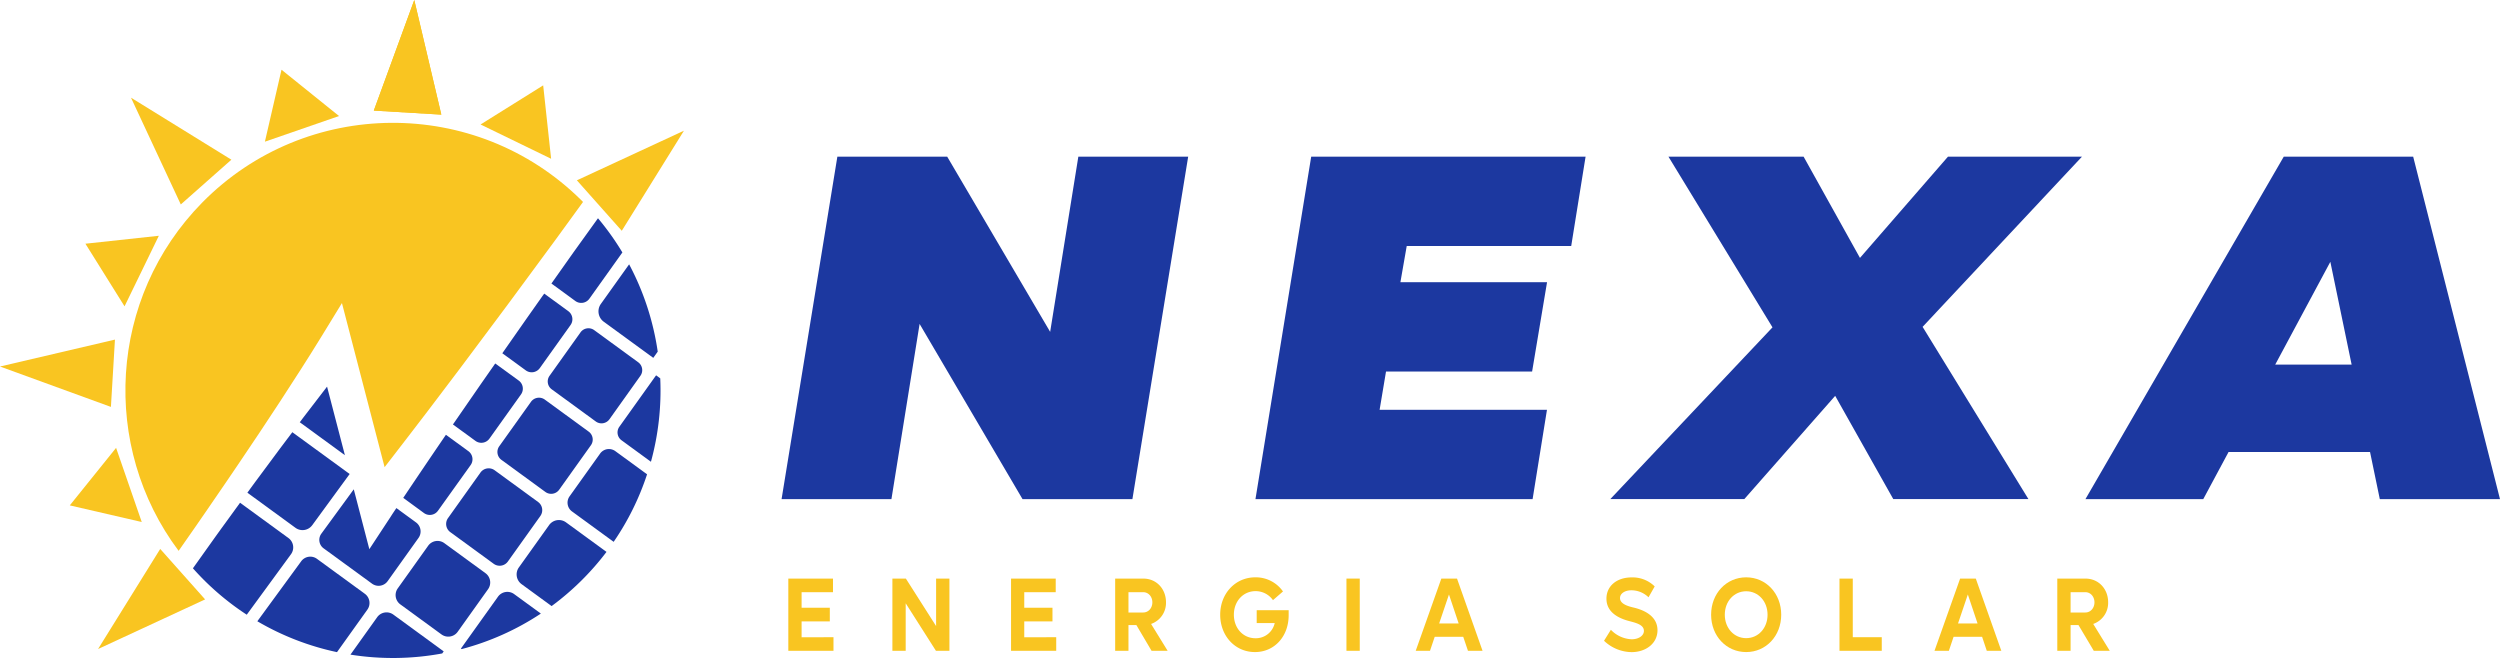 <svg xmlns="http://www.w3.org/2000/svg" viewBox="0 0 1315.59 346.26"><defs><style>.cls-1{fill:#1c38a0;}.cls-2{fill:#f9c521;}</style></defs><g id="Camada_2" data-name="Camada 2"><g id="Camada_1-2" data-name="Camada 1"><path class="cls-1" d="M625.26,82.44,595.91,262.67H538.1l-54.17-92.21L469.1,262.67H411.29L440.65,82.44h57.8l54.18,92.2,14.83-92.2Z"/><path class="cls-1" d="M740.27,129.45l-3.33,19.07h77.17l-7.86,47H729.37L726,215.65h88.07l-7.56,47H660.67L690,82.44H834.39l-7.56,47Z"/><path class="cls-1" d="M1011.74,172l55.69,90.64H996.31l-30.57-54.33-47.82,54.33H847.41l85.34-90.38L878,82.44h71.12l29.66,53.28,46.31-53.28h70.51Z"/><path class="cls-1" d="M1247.2,237.85h-74.45l-13.32,24.82h-62L1201.8,82.44h68.1l45.69,180.23h-63.25Zm-9.69-46-11.2-54.07-29,54.07Z"/><path class="cls-2" d="M438.61,335.32v7.16H414.84v-38h23.51v7.16H421.83v8.16h14.85V327H421.83v8.37Z"/><path class="cls-2" d="M499.62,304.47v38h-7.1l-15.91-25v25h-7v-38h7.09l15.91,25v-25Z"/><path class="cls-2" d="M555.82,335.32v7.16H532.05v-38h23.51v7.16H539v8.16h14.85V327H539v8.37Z"/><path class="cls-2" d="M598,328.93h-4.16v13.55h-7v-38h14.9c6.74,0,11.85,5.35,11.85,12.45a11.73,11.73,0,0,1-7.85,11.41l8.72,14.15H606Zm-4.16-6.61h7.75c2.74,0,4.82-2.31,4.82-5.34s-2.08-5.35-4.82-5.35h-7.75Z"/><path class="cls-2" d="M678.14,321.11v2.64c0,11.19-7.5,19.39-17.73,19.39-10.44,0-18.3-8.48-18.3-19.66s8-19.67,18.45-19.67a17.41,17.41,0,0,1,14.59,7.44l-5.27,4.57a11.12,11.12,0,0,0-9.17-4.74c-6.48,0-11.4,5.29-11.4,12.4s4.86,12.39,11.35,12.39a10.16,10.16,0,0,0,10.14-8h-9.48v-6.77Z"/><path class="cls-2" d="M708.55,304.47h7v38h-7Z"/><path class="cls-2" d="M770,335.1H755l-2.49,7.38H745l13.48-38h8.26l13.43,38H772.5Zm-2.39-7-5.11-15.26-5.17,15.26Z"/><path class="cls-2" d="M844.1,337.19l3.6-5.78a16,16,0,0,0,10.94,5c3.5,0,6.44-1.76,6.44-4.41,0-3.19-4-4.18-7.55-5.12-6.69-1.71-12.16-5.18-12.16-11.84s5.42-11.19,13.27-11.19a16.6,16.6,0,0,1,12.12,4.74l-3.25,5.73a12.91,12.91,0,0,0-9-3.69c-3.49,0-6,1.71-6,4.08,0,2.91,3.65,4.18,6.9,4.95s12.82,3.31,12.82,12c0,6.83-6,11.51-13.64,11.51A21.3,21.3,0,0,1,844.1,337.19Z"/><path class="cls-2" d="M900.45,323.48c0-11.18,8-19.67,18.45-19.67s18.44,8.49,18.44,19.67-8,19.66-18.44,19.66S900.45,334.66,900.45,323.48Zm29.7,0c0-7.05-4.87-12.34-11.25-12.34s-11.25,5.29-11.25,12.34,4.86,12.34,11.25,12.34S930.15,330.53,930.15,323.48Z"/><path class="cls-2" d="M990.25,335.32v7.16H968v-38h7v30.85Z"/><path class="cls-2" d="M1043.05,335.1h-15l-2.49,7.38H1018l13.48-38h8.26l13.43,38h-7.65Zm-2.38-7-5.12-15.26-5.17,15.26Z"/><path class="cls-2" d="M1093.77,328.93h-4.15v13.55h-7v-38h14.9c6.74,0,11.86,5.35,11.86,12.45a11.73,11.73,0,0,1-7.85,11.41l8.71,14.15h-8.41Zm-4.15-6.61h7.75c2.74,0,4.81-2.31,4.81-5.34s-2.07-5.35-4.81-5.35h-7.75Z"/><g id="SIMBOLO"><path class="cls-2" d="M114,261c3.74-5.49,7.55-10.94,11.24-16.48L136.35,228l11-16.66c7.25-11.16,14.5-22.32,21.47-33.69l11.12-18.16,5.51,21.19,16.94,65.16c7.59-9.78,15.1-19.6,22.62-29.42l17-22.45,16.85-22.54,8.42-11.28,8.35-11.32,16.7-22.65,14.48-19.91c-.36-.37-.72-.74-1.1-1.11C250.36,50.58,161,51.23,106.45,106.56,57,156.79,52.92,235.08,94,289.88l8.69-12.45C106.5,272,110.22,266.47,114,261Z"/><path class="cls-1" d="M184,249.44l-30.17-22-6.33,8.4-11.87,16q-2.76,3.71-5.45,7.44l25.3,18.47a6.32,6.32,0,0,0,8.83-1.38Z"/><path class="cls-1" d="M238.35,223.37,250.19,232a5.24,5.24,0,0,0,7.37-1.19l16.6-23.24a5.26,5.26,0,0,0-1.18-7.3l-12.37-9L253.12,202Z"/><path class="cls-1" d="M126.33,264.56c-.82,1.13-1.64,2.27-2.47,3.4-3.89,5.39-7.84,10.74-11.69,16.16l-10.65,14.94q3.06,3.44,6.38,6.73a140.74,140.74,0,0,0,21.95,17.69l23.28-31.83a6.09,6.09,0,0,0-1.32-8.5Z"/><path class="cls-1" d="M343.78,188.32l2.34-3.28a140.72,140.72,0,0,0-15.05-45.94L316.2,159.93a6.75,6.75,0,0,0,1.51,9.37Z"/><path class="cls-1" d="M194.36,289l-5.28-20.31-2.91-11.2-17.08,23.37a5.5,5.5,0,0,0,1.2,7.69l25.48,18.59a5.85,5.85,0,0,0,8.23-1.33l16.24-22.74a5.87,5.87,0,0,0-1.31-8.15l-10.34-7.55c-1,1.48-2,2.95-2.93,4.43Z"/><path class="cls-1" d="M172.11,203.46q-6.33,8.17-12.6,16.41l-1.76,2.33,23.75,17.34Z"/><path class="cls-1" d="M230.5,268.73l17.17-24a5.27,5.27,0,0,0-1.18-7.3l-11.83-8.63c-7.52,11-15,22.07-22.46,33.19l10.92,8A5.26,5.26,0,0,0,230.5,268.73Z"/><path class="cls-1" d="M327.52,132.85a140.1,140.1,0,0,0-12.84-18l-13,18.08L290.18,149.2l12.58,9.19a5.26,5.26,0,0,0,7.38-1.19Z"/><path class="cls-1" d="M277.3,167.37l-8.07,11.53-4.89,7,12.35,9a5.25,5.25,0,0,0,7.37-1.19l16.18-22.66a5.26,5.26,0,0,0-1.18-7.3l-12.66-9.24-1,1.37Z"/><path class="cls-1" d="M236.93,280l22.87,16.69a5.32,5.32,0,0,0,7.46-1.2l17.09-23.95a5.3,5.3,0,0,0-1.19-7.38L260.3,247.47a5.32,5.32,0,0,0-7.46,1.2l-17.1,24A5.32,5.32,0,0,0,236.93,280Z"/><path class="cls-1" d="M210.67,318.05l21.66,15.81a6.07,6.07,0,0,0,8.51-1.38l16-22.43a6.07,6.07,0,0,0-1.36-8.42l-21.66-15.81a6.06,6.06,0,0,0-8.51,1.38l-16,22.43A6.07,6.07,0,0,0,210.67,318.05Z"/><path class="cls-1" d="M290.35,204.88l23.16,16.91a5.13,5.13,0,0,0,7.2-1.16L337,197.77a5.12,5.12,0,0,0-1.15-7.13l-23.16-16.91a5.13,5.13,0,0,0-7.2,1.17L289.2,197.75A5.12,5.12,0,0,0,290.35,204.88Z"/><path class="cls-1" d="M263.88,242,287,258.88a5.18,5.18,0,0,0,7.25-1.17l16.7-23.4a5.16,5.16,0,0,0-1.16-7.17l-23.11-16.87a5.18,5.18,0,0,0-7.25,1.17l-16.7,23.39A5.15,5.15,0,0,0,263.88,242Z"/><path class="cls-1" d="M158.49,295.38l-23.07,31.55a140.17,140.17,0,0,0,41.92,16.25l16-22.39a6,6,0,0,0-1.34-8.31l-25.21-18.4A5.93,5.93,0,0,0,158.49,295.38Z"/><path class="cls-1" d="M327.06,231.68,342.55,243a141.94,141.94,0,0,0,4.9-43.89l-2.19-1.61-19.35,27.1A5.11,5.11,0,0,0,327.06,231.68Z"/><path class="cls-1" d="M242.55,341.31l.37.27a139.86,139.86,0,0,0,41.7-18.69l-14.06-10.26a6.06,6.06,0,0,0-8.5,1.37Z"/><path class="cls-1" d="M198.48,324.8l-14.06,19.69a141.87,141.87,0,0,0,48.29-.62l.78-1.09L207,323.43A6.06,6.06,0,0,0,198.48,324.8Z"/><path class="cls-1" d="M301,269.13l21.93,16a139.58,139.58,0,0,0,17.58-35.53l-16.71-12.2a5.69,5.69,0,0,0-8,1.29l-16.07,22.5A5.71,5.71,0,0,0,301,269.13Z"/><path class="cls-1" d="M274.47,307.4l15.81,11.54a141.62,141.62,0,0,0,28.88-28.51l-21.31-15.55a6.34,6.34,0,0,0-8.89,1.44L273.05,298.6A6.34,6.34,0,0,0,274.47,307.4Z"/><polygon class="cls-2" points="218.01 0 196.71 58.2 232.24 60.32 218.01 0"/><polygon class="cls-2" points="359.91 68.78 303.57 94.89 327.2 121.45 359.91 68.78"/><polygon class="cls-2" points="51.6 341.54 107.94 315.43 84.31 288.87 51.6 341.54"/><polygon class="cls-2" points="0 192.87 58.37 214.13 60.49 178.71 0 192.87"/><polygon class="cls-2" points="68.93 51.4 95.14 107.59 121.76 84.04 68.93 51.4"/><polygon class="cls-2" points="218.01 0 196.71 58.2 232.24 60.32 218.01 0"/><polygon class="cls-2" points="285.84 44.92 252.89 65.51 290.02 83.55 285.84 44.92"/><polygon class="cls-2" points="36.73 265.95 74.59 274.7 61.09 235.68 36.73 265.95"/><polygon class="cls-2" points="44.95 128.25 65.54 161.2 83.59 124.07 44.95 128.25"/><polygon class="cls-2" points="148.14 36.69 139.4 74.56 178.41 61.06 148.14 36.69"/></g></g></g></svg>